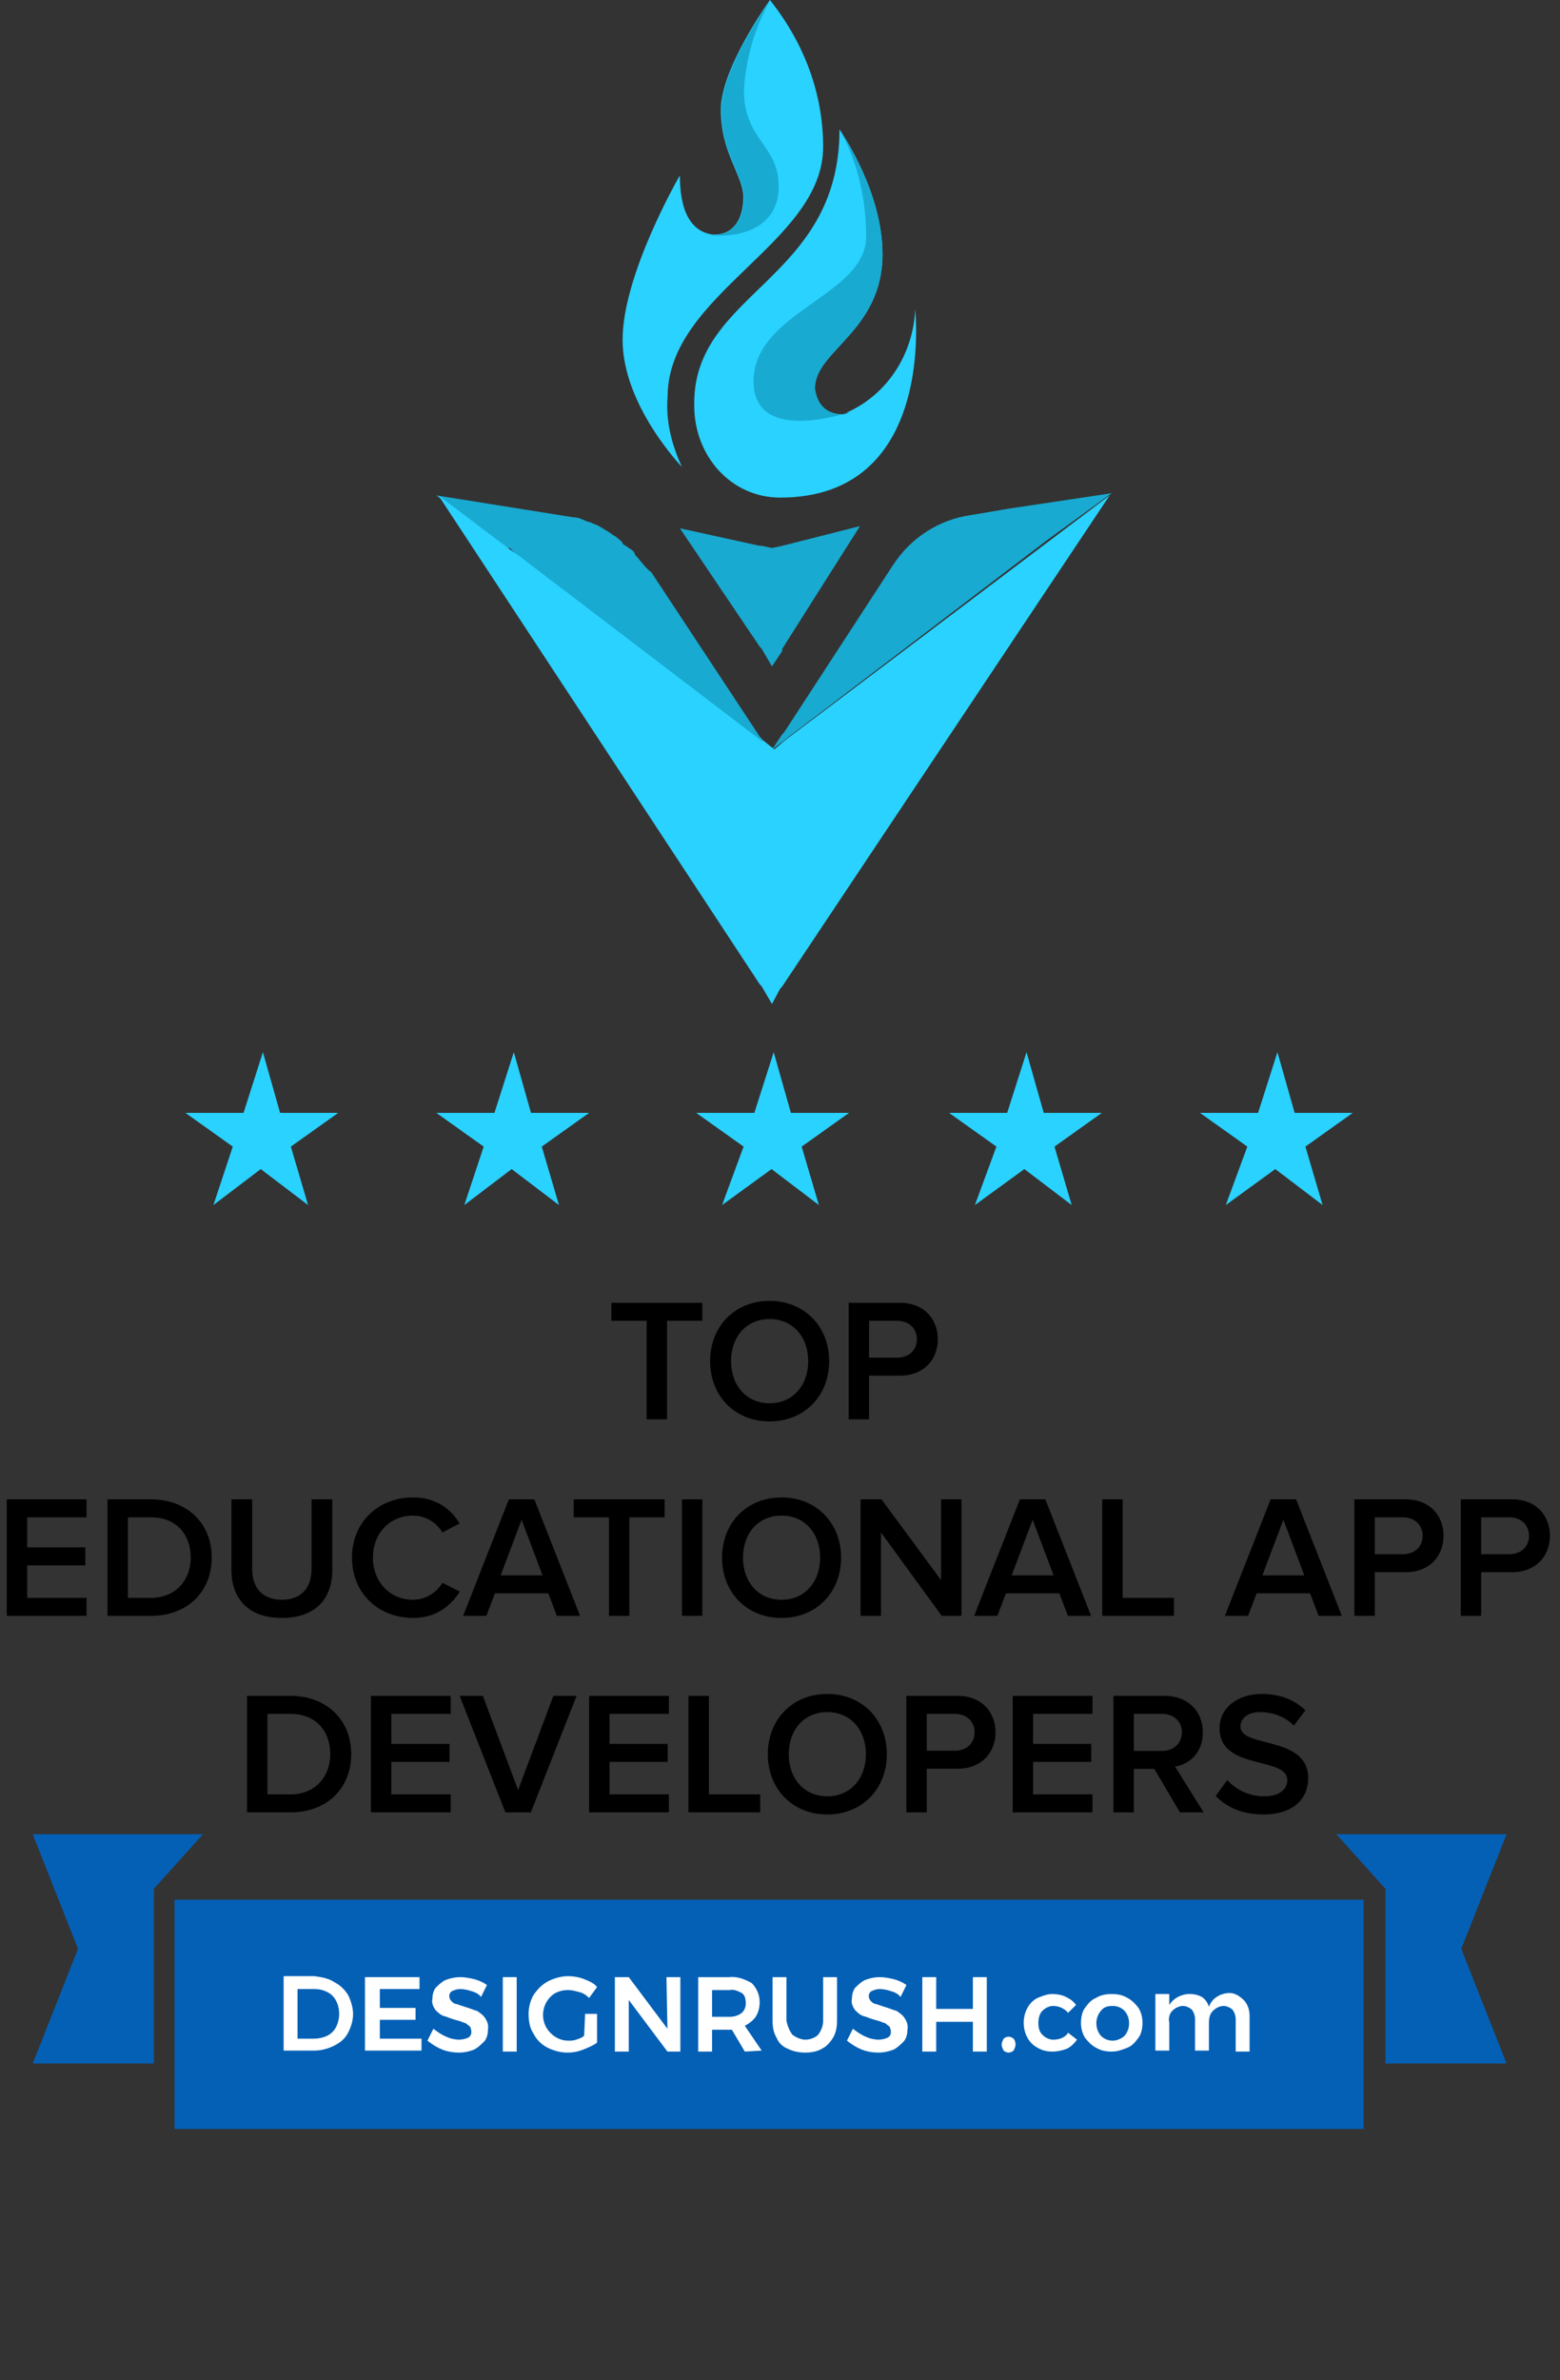 <svg width="143" height="218" viewBox="0 0 143 218" fill="none" xmlns="http://www.w3.org/2000/svg">
<rect x="0" y="0" width="143" height="218" fill="#333333" stroke="none"/>
<path d="M127 189L138.102 189L133.95 178.5L138.102 168H122.5L127 173V189Z" fill="#0460B5"/>
<path d="M14.101 189L3 189L7.152 178.5L3 168H18.602L14.101 173V189Z" fill="#0460B5"/>
<path d="M125 174H16V195H125V174Z" fill="#0460B5"/>
<path d="M30.636 181.545C31.182 181.818 31.636 182.273 31.909 182.727C32.182 183.273 32.364 183.909 32.364 184.455C32.364 185.091 32.182 185.636 31.909 186.182C31.636 186.727 31.182 187.091 30.636 187.364C30.091 187.636 29.454 187.818 28.818 187.818H26V181H28.818C29.454 181.091 30.091 181.182 30.636 181.545ZM30 186.455C30.364 186.273 30.636 186 30.818 185.636C31.182 184.909 31.182 184 30.818 183.273C30.636 182.909 30.364 182.636 30 182.455C29.636 182.273 29.273 182.182 28.818 182.182H27.273V186.727H28.818C29.182 186.727 29.636 186.636 30 186.455Z" fill="white"/>
<path d="M33.455 181.091H38.455V182.182H34.819V183.909H38.091V185H34.819V186.727H38.637V187.818H33.455V181.091Z" fill="white"/>
<path d="M43.182 182.364C42.909 182.273 42.545 182.182 42.182 182.182C41.909 182.182 41.636 182.273 41.455 182.364C41.273 182.454 41.182 182.636 41.182 182.818C41.182 183 41.273 183.182 41.364 183.273C41.455 183.364 41.636 183.545 41.818 183.545C42.091 183.636 42.364 183.727 42.636 183.818C43 183.909 43.364 184.091 43.727 184.182C44 184.364 44.273 184.545 44.455 184.818C44.636 185.091 44.818 185.454 44.727 185.909C44.727 186.273 44.636 186.727 44.364 187C44.091 187.273 43.818 187.545 43.455 187.727C43 187.909 42.545 188 42.091 188C41.545 188 41 187.909 40.545 187.727C40.091 187.545 39.636 187.273 39.182 186.909L39.727 185.818C40.091 186.091 40.455 186.364 40.909 186.545C41.273 186.727 41.727 186.818 42.091 186.818C42.364 186.818 42.727 186.727 42.909 186.636C43.273 186.454 43.273 186 43.091 185.636L43 185.545C42.818 185.454 42.727 185.273 42.545 185.273C42.364 185.182 42.091 185.091 41.727 185C41.364 184.909 41 184.727 40.636 184.636C40.364 184.545 40.091 184.273 39.909 184.091C39.727 183.818 39.545 183.454 39.636 183.091C39.636 182.727 39.727 182.364 39.909 182.091C40.182 181.818 40.455 181.545 40.818 181.364C41.273 181.182 41.727 181.091 42.182 181.091C42.636 181.091 43.091 181.182 43.455 181.273C43.818 181.364 44.273 181.545 44.636 181.818L44.091 182.909C43.909 182.636 43.545 182.454 43.182 182.364Z" fill="white"/>
<path d="M46.091 181.091H47.364V187.909H46.091V181.091Z" fill="white"/>
<path d="M53.637 184.455H54.728V187.091C54.364 187.364 53.909 187.545 53.455 187.727C53 187.909 52.546 188 52 188C51.364 188 50.728 187.818 50.182 187.545C49.637 187.273 49.182 186.818 48.909 186.273C48.546 185.727 48.455 185.091 48.455 184.455C48.455 183.818 48.637 183.182 48.909 182.727C49.273 182.182 49.728 181.727 50.273 181.455C50.819 181.182 51.455 181 52.091 181C52.546 181 53.091 181.091 53.546 181.273C54 181.455 54.455 181.636 54.728 182L54 183C53.728 182.727 53.455 182.545 53.091 182.455C52.728 182.364 52.455 182.273 52.091 182.273C51.637 182.273 51.273 182.364 50.909 182.545C49.819 183.182 49.455 184.636 50.091 185.727C50.546 186.455 51.273 186.909 52.091 186.909C52.364 186.909 52.546 186.909 52.819 186.818C53.091 186.727 53.364 186.636 53.546 186.455L53.637 184.455Z" fill="white"/>
<path d="M61.091 181.091H62.364V187.909H61.182L57.637 183.182V187.909H56.364V181.091H57.637L61.182 185.818L61.091 181.091Z" fill="white"/>
<path d="M68.273 187.909L67.091 185.909H65.273V187.909H64V181.091H66.818C67.546 181 68.273 181.273 68.909 181.636C69.364 182.091 69.637 182.727 69.637 183.364C69.637 183.818 69.546 184.273 69.273 184.727C69 185.091 68.637 185.364 68.273 185.545L69.818 187.818L68.273 187.909ZM65.273 184.727H66.818C67.273 184.727 67.637 184.636 68 184.364C68.273 184.091 68.364 183.818 68.364 183.455C68.364 183.091 68.273 182.727 68 182.545C67.637 182.364 67.273 182.182 66.909 182.273H65.273V184.727Z" fill="white"/>
<path d="M72.636 186.364C73 186.636 73.455 186.818 73.818 186.818C74.273 186.818 74.728 186.636 75 186.364C75.273 186 75.455 185.545 75.455 185.091V181.091H76.728V185.091C76.728 185.636 76.636 186.182 76.364 186.636C76.091 187.091 75.728 187.454 75.364 187.636C74.909 187.909 74.364 188 73.818 188C73.273 188 72.728 187.909 72.182 187.636C71.728 187.454 71.364 187.091 71.182 186.636C70.909 186.182 70.818 185.636 70.818 185.091V181.091H72.091V185.091C72.182 185.545 72.364 186 72.636 186.364Z" fill="white"/>
<path d="M81.637 182.364C81.364 182.273 81 182.182 80.637 182.182C80.364 182.182 80.091 182.273 79.909 182.364C79.728 182.454 79.637 182.636 79.637 182.818C79.637 183 79.728 183.182 79.818 183.273C79.909 183.364 80.091 183.545 80.273 183.545C80.546 183.636 80.818 183.727 81.091 183.818C81.455 183.909 81.818 184.091 82.182 184.182C82.455 184.364 82.728 184.545 82.909 184.818C83.091 185.091 83.273 185.454 83.182 185.909C83.182 186.273 83.091 186.727 82.818 187C82.546 187.273 82.273 187.545 81.909 187.727C81.455 187.909 81 188 80.546 188C80 188 79.455 187.909 79 187.727C78.546 187.545 78.091 187.273 77.637 186.909L78.182 185.818C78.546 186.091 78.909 186.364 79.364 186.545C79.728 186.727 80.182 186.818 80.546 186.818C80.818 186.818 81.182 186.727 81.364 186.636C81.728 186.454 81.728 186 81.546 185.636L81.455 185.545C81.273 185.454 81.182 185.273 81 185.273C80.818 185.182 80.546 185.091 80.182 185C79.818 184.909 79.455 184.727 79.091 184.636C78.818 184.545 78.546 184.273 78.364 184.091C78.182 183.818 78 183.454 78.091 183.091C78.091 182.727 78.182 182.364 78.364 182.091C78.637 181.818 78.909 181.545 79.273 181.364C79.728 181.182 80.182 181.091 80.637 181.091C81.091 181.091 81.546 181.182 81.909 181.273C82.273 181.364 82.728 181.545 83.091 181.818L82.546 182.909C82.364 182.636 82 182.454 81.637 182.364Z" fill="white"/>
<path d="M84.546 181.091H85.819V184H89.182V181.091H90.455V187.909H89.182V185.182H85.819V187.909H84.546V181.091Z" fill="white"/>
<path d="M92.909 186.728C93 186.819 93.091 187 93.091 187.273C93.091 187.455 93 187.637 92.909 187.819C92.819 187.91 92.637 188 92.455 188C92.273 188 92.091 187.91 92 187.819C91.909 187.637 91.819 187.455 91.819 187.273C91.819 187.091 91.909 186.91 92 186.728C92.091 186.637 92.273 186.546 92.455 186.546C92.637 186.546 92.819 186.637 92.909 186.728Z" fill="white"/>
<path d="M96.545 183.728C96.182 183.728 95.818 183.909 95.545 184.182C95.273 184.455 95.182 184.909 95.182 185.273C95.182 185.728 95.273 186.091 95.545 186.364C95.818 186.637 96.182 186.819 96.545 186.819C97.091 186.819 97.636 186.637 97.909 186.182L98.727 186.819C98.454 187.182 98.182 187.455 97.818 187.637C97.364 187.819 96.909 187.909 96.454 187.909C96 187.909 95.545 187.819 95.091 187.546C94.727 187.364 94.364 187 94.182 186.637C93.727 185.819 93.727 184.728 94.182 183.909C94.364 183.546 94.727 183.182 95.091 183C95.545 182.819 96 182.637 96.454 182.637C96.909 182.637 97.364 182.728 97.727 182.909C98.091 183.091 98.364 183.273 98.636 183.637L97.909 184.364C97.636 184 97.091 183.728 96.545 183.728Z" fill="white"/>
<path d="M103.364 183C103.728 183.182 104.091 183.546 104.364 183.909C104.637 184.364 104.728 184.819 104.728 185.273C104.728 185.728 104.637 186.273 104.364 186.637C104.091 187 103.819 187.364 103.364 187.546C102.909 187.728 102.455 187.909 101.909 187.909C101.364 187.909 100.909 187.819 100.455 187.546C100.091 187.364 99.728 187 99.455 186.637C99.182 186.182 99.091 185.728 99.091 185.273C99.091 184.819 99.182 184.273 99.455 183.909C99.728 183.546 100 183.182 100.455 183C100.909 182.728 101.364 182.637 101.909 182.637C102.455 182.637 102.909 182.728 103.364 183ZM100.909 184.182C100.364 184.819 100.364 185.819 100.909 186.455C101.182 186.728 101.546 186.909 102 186.909C102.364 186.909 102.819 186.728 103.091 186.455C103.637 185.819 103.637 184.819 103.091 184.182C102.819 183.909 102.455 183.728 102 183.728C101.546 183.728 101.182 183.819 100.909 184.182Z" fill="white"/>
<path d="M114 183.181C114.364 183.545 114.546 184.09 114.546 184.636V187.909H113.273V184.999C113.273 184.636 113.182 184.363 113 184.09C112.819 183.909 112.455 183.727 112.182 183.727C111.819 183.727 111.455 183.909 111.182 184.181C110.909 184.454 110.819 184.818 110.819 185.272V187.818H109.546V184.999C109.546 184.636 109.455 184.363 109.273 184.09C109.091 183.909 108.728 183.727 108.455 183.727C108.091 183.727 107.728 183.909 107.455 184.181C107.182 184.454 107.091 184.909 107.182 185.272V187.818H105.909V182.636H107.182V183.636C107.819 182.636 109.182 182.363 110.182 182.909C110.455 183.09 110.728 183.454 110.819 183.818C111.091 182.999 111.909 182.545 112.728 182.545C113.182 182.545 113.637 182.818 114 183.181Z" fill="white"/>
<path d="M61.146 130V120.976H64.378V119.328H56.042V120.976H59.274V130H61.146ZM70.55 130.192C73.734 130.192 76.006 127.856 76.006 124.672C76.006 121.488 73.734 119.152 70.55 119.152C67.35 119.152 65.094 121.488 65.094 124.672C65.094 127.856 67.35 130.192 70.55 130.192ZM70.55 128.528C68.39 128.528 67.014 126.864 67.014 124.672C67.014 122.464 68.39 120.816 70.55 120.816C72.694 120.816 74.086 122.464 74.086 124.672C74.086 126.864 72.694 128.528 70.55 128.528ZM79.664 130V126H82.496C84.72 126 85.968 124.48 85.968 122.672C85.968 120.848 84.736 119.328 82.496 119.328H77.792V130H79.664ZM82.24 124.352H79.664V120.976H82.24C83.296 120.976 84.048 121.648 84.048 122.672C84.048 123.68 83.296 124.352 82.24 124.352ZM7.932 148V146.352H2.492V143.376H7.82V141.728H2.492V138.976H7.932V137.328H0.62V148H7.932ZM13.839 148C17.167 148 19.407 145.808 19.407 142.656C19.407 139.536 17.167 137.328 13.823 137.328H9.855V148H13.839ZM13.823 146.352H11.727V138.976H13.839C16.207 138.976 17.487 140.608 17.487 142.656C17.487 144.688 16.143 146.352 13.823 146.352ZM25.838 148.192C28.942 148.192 30.462 146.416 30.462 143.776V137.328H28.558V143.728C28.558 145.424 27.614 146.528 25.838 146.528C24.062 146.528 23.118 145.424 23.118 143.728V137.328H21.214V143.776C21.214 146.416 22.75 148.192 25.838 148.192ZM37.866 148.192C40.01 148.192 41.338 147.056 42.154 145.776L40.554 144.976C40.042 145.856 39.002 146.528 37.866 146.528C35.754 146.528 34.186 144.896 34.186 142.672C34.186 140.416 35.754 138.816 37.866 138.816C39.002 138.816 40.042 139.472 40.554 140.368L42.138 139.536C41.354 138.256 40.01 137.152 37.866 137.152C34.714 137.152 32.266 139.376 32.266 142.672C32.266 145.952 34.714 148.192 37.866 148.192ZM53.174 148L48.982 137.328H46.646L42.454 148H44.582L45.366 145.936H50.262L51.046 148H53.174ZM49.734 144.288H45.894L47.814 139.2L49.734 144.288ZM57.693 148V138.976H60.925V137.328H52.589V138.976H55.821V148H57.693ZM64.383 148V137.328H62.511V148H64.383ZM71.644 148.192C74.828 148.192 77.1 145.856 77.1 142.672C77.1 139.488 74.828 137.152 71.644 137.152C68.444 137.152 66.188 139.488 66.188 142.672C66.188 145.856 68.444 148.192 71.644 148.192ZM71.644 146.528C69.484 146.528 68.108 144.864 68.108 142.672C68.108 140.464 69.484 138.816 71.644 138.816C73.788 138.816 75.18 140.464 75.18 142.672C75.18 144.864 73.788 146.528 71.644 146.528ZM88.134 148V137.328H86.262V144.72L80.806 137.328H78.886V148H80.758V140.368L86.326 148H88.134ZM100.018 148L95.826 137.328H93.49L89.298 148H91.426L92.21 145.936H97.106L97.89 148H100.018ZM96.578 144.288H92.738L94.658 139.2L96.578 144.288ZM107.615 148V146.352H102.911V137.328H101.039V148H107.615ZM123.002 148L118.81 137.328H116.474L112.282 148H114.41L115.194 145.936H120.09L120.874 148H123.002ZM119.562 144.288H115.722L117.642 139.2L119.562 144.288ZM126.024 148V144H128.856C131.08 144 132.328 142.48 132.328 140.672C132.328 138.848 131.096 137.328 128.856 137.328H124.152V148H126.024ZM128.6 142.352H126.024V138.976H128.6C129.656 138.976 130.408 139.648 130.408 140.672C130.408 141.68 129.656 142.352 128.6 142.352ZM135.774 148V144H138.606C140.83 144 142.078 142.48 142.078 140.672C142.078 138.848 140.846 137.328 138.606 137.328H133.902V148H135.774ZM138.35 142.352H135.774V138.976H138.35C139.406 138.976 140.158 139.648 140.158 140.672C140.158 141.68 139.406 142.352 138.35 142.352ZM26.628 166C29.956 166 32.196 163.808 32.196 160.656C32.196 157.536 29.956 155.328 26.612 155.328H22.644V166H26.628ZM26.612 164.352H24.516V156.976H26.628C28.996 156.976 30.276 158.608 30.276 160.656C30.276 162.688 28.932 164.352 26.612 164.352ZM41.315 166V164.352H35.875V161.376H41.203V159.728H35.875V156.976H41.315V155.328H34.003V166H41.315ZM48.662 166L52.854 155.328H50.726L47.494 163.952L44.262 155.328H42.134L46.326 166H48.662ZM61.315 166V164.352H55.875V161.376H61.203V159.728H55.875V156.976H61.315V155.328H54.003V166H61.315ZM69.686 166V164.352H64.982V155.328H63.11V166H69.686ZM75.839 166.192C79.023 166.192 81.295 163.856 81.295 160.672C81.295 157.488 79.023 155.152 75.839 155.152C72.639 155.152 70.383 157.488 70.383 160.672C70.383 163.856 72.639 166.192 75.839 166.192ZM75.839 164.528C73.679 164.528 72.303 162.864 72.303 160.672C72.303 158.464 73.679 156.816 75.839 156.816C77.983 156.816 79.375 158.464 79.375 160.672C79.375 162.864 77.983 164.528 75.839 164.528ZM84.953 166V162H87.785C90.009 162 91.257 160.48 91.257 158.672C91.257 156.848 90.025 155.328 87.785 155.328H83.081V166H84.953ZM87.529 160.352H84.953V156.976H87.529C88.585 156.976 89.337 157.648 89.337 158.672C89.337 159.68 88.585 160.352 87.529 160.352ZM100.143 166V164.352H94.703V161.376H100.031V159.728H94.703V156.976H100.143V155.328H92.831V166H100.143ZM110.338 166L107.714 161.808C109.01 161.6 110.258 160.56 110.258 158.672C110.258 156.688 108.866 155.328 106.754 155.328H102.066V166H103.938V162.016H105.81L108.162 166H110.338ZM106.514 160.368H103.938V156.976H106.514C107.57 156.976 108.338 157.632 108.338 158.656C108.338 159.696 107.57 160.368 106.514 160.368ZM115.792 166.192C118.656 166.192 119.92 164.656 119.92 162.88C119.92 158.912 113.712 160.144 113.712 158.144C113.712 157.36 114.416 156.816 115.504 156.816C116.624 156.816 117.76 157.2 118.608 158.048L119.664 156.656C118.688 155.696 117.328 155.152 115.68 155.152C113.328 155.152 111.792 156.512 111.792 158.288C111.792 162.208 118 160.816 118 163.056C118 163.776 117.408 164.528 115.872 164.528C114.384 164.528 113.216 163.824 112.496 163.04L111.44 164.496C112.4 165.488 113.824 166.192 115.792 166.192Z" fill="black"/>
<path d="M70.765 68.666C70.577 68.666 70.577 68.465 70.765 68.666L69.827 68.064L69.639 67.863L47.504 50.998C47.504 50.998 47.316 50.998 47.316 50.797L46.941 50.395L46.753 50.195H46.378L40 45.376L52.569 47.384C53.131 47.384 53.319 47.584 53.882 47.785C54.069 47.785 54.444 47.986 54.444 47.986C55.007 48.187 55.195 48.388 55.57 48.588C55.945 48.789 56.133 48.99 56.508 49.191C56.696 49.392 57.071 49.592 57.071 49.793C57.258 49.994 57.446 49.994 57.634 50.195C58.009 50.395 58.196 50.596 58.196 50.797C58.759 51.399 59.134 52.002 59.697 52.403L69.639 67.462L69.827 67.662L70.765 68.666Z" fill="#18AAD1"/>
<path d="M70.765 91.956L69.827 90.35L69.639 90.149L40.188 45.376L46.566 50.195L47.691 50.998L69.827 67.863H70.014L70.765 68.465C70.765 68.465 70.953 68.465 70.953 68.666L71.89 67.863L101.717 45.376L71.703 90.35L71.515 90.551L70.765 91.956Z" fill="#2AD2FF"/>
<path d="M70.765 61.036L69.827 59.43L69.639 59.229L62.323 48.387L69.639 49.993H69.827L70.765 50.194L71.703 49.993L78.831 48.187L71.703 59.43V59.631L70.765 61.036Z" fill="#18AAD1"/>
<path d="M101.905 45.175L92.525 46.58L88.961 47.183C86.147 47.584 83.521 49.19 81.833 51.8L71.89 67.059L71.703 67.26L70.765 68.666L71.89 67.461L72.078 67.26L70.765 68.666L96.09 49.391L101.905 45.175Z" fill="#18AAD1"/>
<path d="M75.455 13.452C75.455 22.286 61.198 26.904 61.198 36.341C61.01 38.549 61.573 40.758 62.511 42.766C62.511 42.766 57.071 37.144 57.071 31.12C57.071 25.097 62.323 16.062 62.323 16.062C62.323 20.078 63.824 21.282 65.325 21.483H65.512C67.201 21.483 68.139 20.078 68.139 18.07C68.139 16.062 66.075 14.054 66.075 10.039C66.075 6.224 70.577 0 70.577 0C73.766 4.016 75.455 8.633 75.455 13.452Z" fill="#2AD2FF"/>
<path d="M71.515 45.576C67.013 45.576 63.636 41.761 63.636 37.144V36.943C63.636 26.703 76.955 25.699 76.955 11.846C77.331 12.448 80.895 17.668 80.895 23.29C80.895 30.317 74.704 32.124 74.704 35.537C74.704 36.943 75.267 37.947 77.143 37.947C77.331 37.947 77.518 37.947 77.706 37.746C81.27 36.14 83.709 32.526 83.896 28.309C83.896 28.51 85.772 45.576 71.515 45.576Z" fill="#2AD2FF"/>
<path d="M77.331 37.947C77.518 37.947 77.706 37.947 77.893 37.746C76.017 38.348 69.077 40.155 69.077 34.935C69.077 28.51 79.394 27.105 79.394 21.684C79.394 18.271 78.644 14.857 76.956 11.846C77.331 12.448 80.895 17.668 80.895 23.29C80.895 30.317 74.704 32.124 74.704 35.537C74.892 36.943 75.642 37.947 77.331 37.947Z" fill="#18AAD1"/>
<path d="M71.378 17.066C71.378 22.085 65.375 21.684 65 21.483H65.563C67.251 21.483 68.189 20.078 68.189 18.07C68.189 16.062 66.126 14.054 66.126 10.039C66.126 6.224 70.628 0 70.628 0C69.127 2.61 68.377 5.421 68.189 8.232C68.189 12.85 71.378 13.251 71.378 17.066Z" fill="#18AAD1"/>
<path d="M68.162 105.02L63.824 101.932H69.148L70.923 96.373L72.5 101.932H77.824L73.486 105.02L75.063 110.373L70.725 107.079L66.19 110.373L68.162 105.02Z" fill="#2AD2FF"/>
<path d="M91.338 105.02L87 101.932H92.324L94.099 96.373L95.676 101.932H101L96.662 105.02L98.239 110.373L93.901 107.079L89.366 110.373L91.338 105.02Z" fill="#2AD2FF"/>
<path d="M114.338 105.02L110 101.932H115.324L117.099 96.373L118.676 101.932H124L119.662 105.02L121.239 110.373L116.901 107.079L112.366 110.373L114.338 105.02Z" fill="#2AD2FF"/>
<path d="M44.338 105.02L40 101.932H45.324L47.099 96.373L48.676 101.932H54L49.662 105.02L51.239 110.373L46.901 107.079L42.563 110.373L44.338 105.02Z" fill="#2AD2FF"/>
<path d="M21.338 105.02L17 101.932H22.324L24.099 96.373L25.676 101.932H31L26.662 105.02L28.239 110.373L23.901 107.079L19.563 110.373L21.338 105.02Z" fill="#2AD2FF"/>
</svg>
